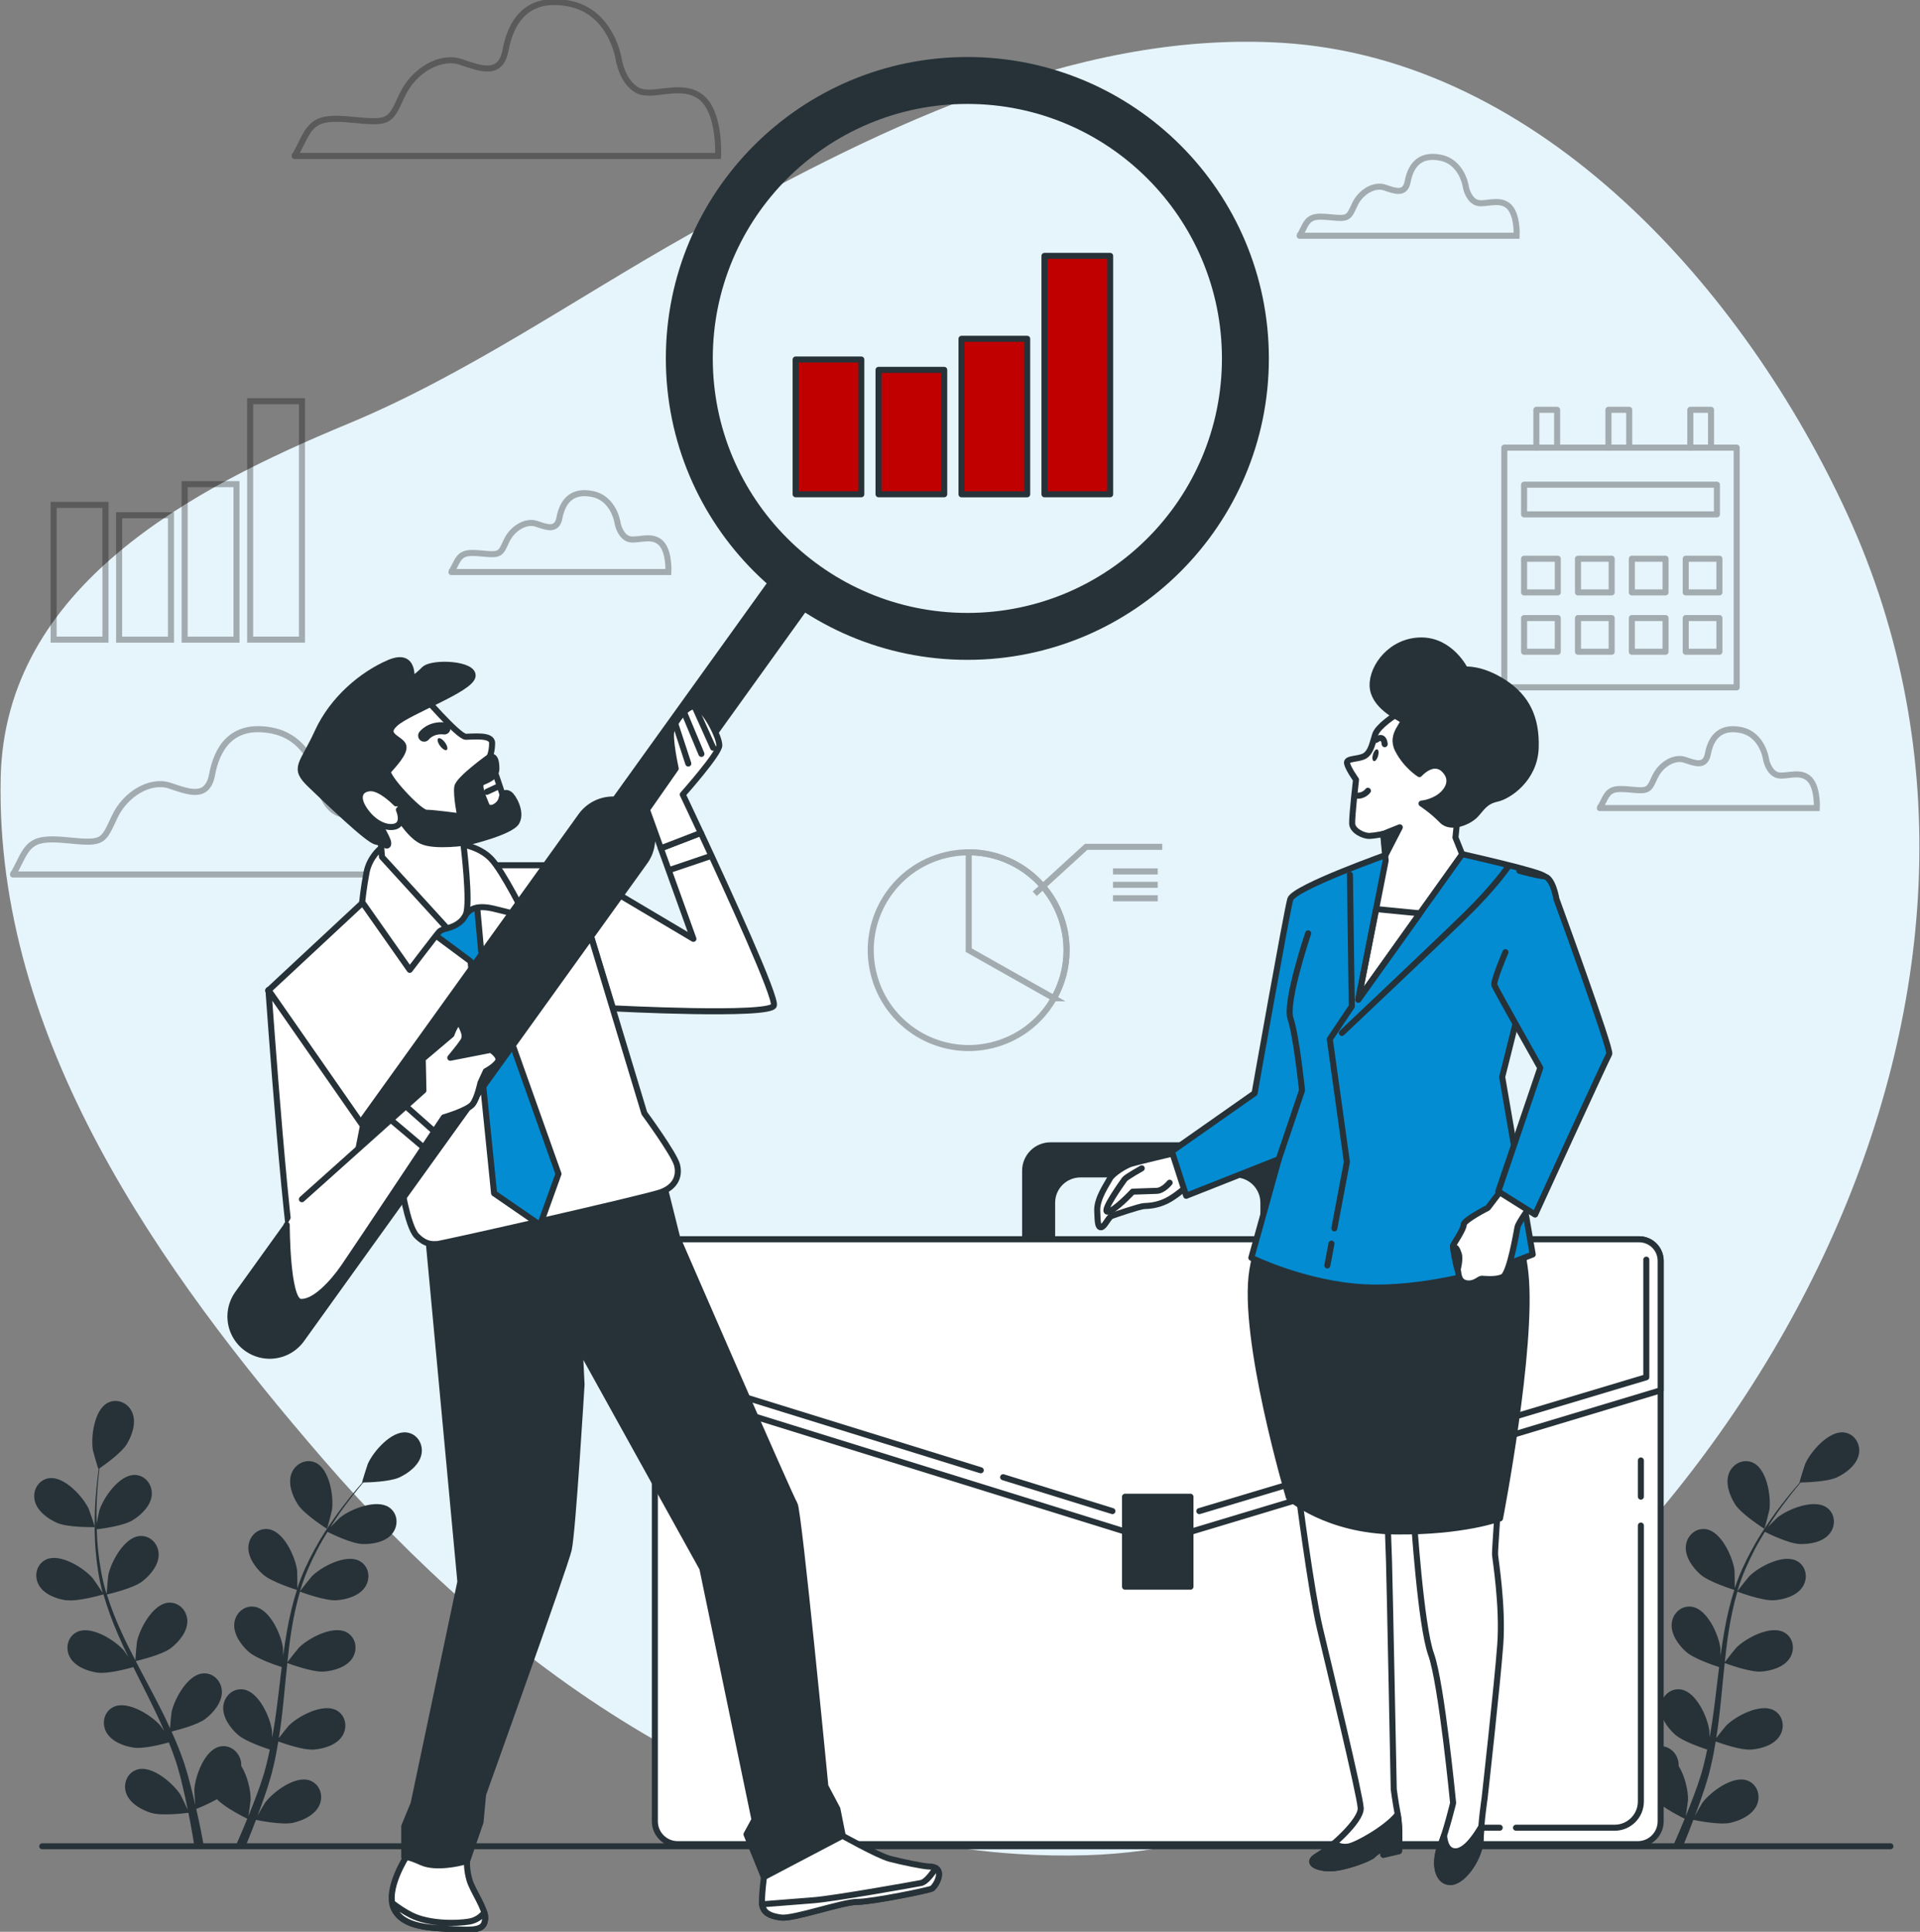 <svg width="318" height="320" viewBox="0 0 318 320" fill="none" xmlns="http://www.w3.org/2000/svg">
<rect x="0" y="0" width="318" height="320" fill="#808080" stroke="none"/>
<g clip-path="url(#clip0_416_30184)">
<path d="M179.858 307.318C192.651 306.959 205.315 303.878 217.769 297.223C290.257 258.459 342.443 164.716 305.969 85.171C289.113 48.412 255.34 9.689 212.283 7.089C177.359 4.983 143.492 22.317 113.945 38.94C95.362 49.394 77.389 62.001 57.635 70.201C32.023 80.824 0.803 97.027 0.113 128.823C-0.829 172.137 26.483 210.46 53.558 241.769C82.929 275.739 122.458 304.203 168.63 307.122C172.368 307.359 176.113 307.426 179.858 307.318Z" fill="#E6F4FB"/>
<path d="M7 305.835H313.1" stroke="#263238" stroke-linecap="round" stroke-linejoin="round"/>
<g opacity="0.3">
<path d="M102.5 9.967C102.5 9.967 101.397 1.964 94.218 0.582C87.04 -0.799 84.554 3.893 83.728 8.315C82.902 12.729 79.584 11.348 76.272 10.244C72.96 9.141 68.538 11.626 66.608 15.763C64.678 19.9 64.678 20.455 59.152 19.907C53.633 19.351 51.974 19.629 50.314 22.94C48.655 26.251 48.797 25.838 48.797 25.838H118.93C118.93 25.838 119.343 18.525 116.031 16.04C112.72 13.555 108.026 16.318 105.541 14.937C103.056 13.555 102.507 9.967 102.507 9.967H102.5Z" stroke="black" stroke-miterlimit="10"/>
</g>
<g opacity="0.3">
<path d="M242.771 30.916C242.771 30.916 242.202 26.813 238.525 26.109C234.848 25.404 233.575 27.808 233.148 30.07C232.721 32.331 231.028 31.627 229.329 31.058C227.629 30.489 225.367 31.762 224.378 33.888C223.389 36.008 223.389 36.292 220.559 36.008C217.728 35.723 216.881 35.865 216.028 37.565C215.182 39.264 215.249 39.048 215.249 39.048H251.189C251.189 39.048 251.399 35.297 249.706 34.024C248.006 32.751 245.602 34.166 244.329 33.455C243.056 32.751 242.771 30.909 242.771 30.909V30.916Z" stroke="black" stroke-miterlimit="10"/>
</g>
<g opacity="0.3">
<path d="M102.284 86.62C102.284 86.62 101.715 82.517 98.038 81.813C94.36 81.109 93.087 83.512 92.66 85.774C92.234 88.035 90.541 87.331 88.841 86.763C87.141 86.194 84.879 87.467 83.891 89.593C82.902 91.712 82.902 91.996 80.071 91.712C77.24 91.428 76.394 91.57 75.541 93.269C74.694 94.969 74.762 94.752 74.762 94.752H110.701C110.701 94.752 110.911 91.001 109.218 89.728C107.519 88.455 105.114 89.87 103.841 89.159C102.568 88.455 102.284 86.614 102.284 86.614V86.62Z" stroke="black" stroke-miterlimit="10"/>
</g>
<g opacity="0.3">
<path d="M292.492 125.722C292.492 125.722 291.923 121.619 288.246 120.915C284.569 120.211 283.296 122.614 282.869 124.876C282.442 127.137 280.749 126.433 279.05 125.864C277.35 125.296 275.088 126.569 274.099 128.695C273.11 130.814 273.11 131.098 270.28 130.814C267.449 130.53 266.602 130.672 265.749 132.371C264.903 134.071 264.97 133.854 264.97 133.854H300.91C300.91 133.854 301.12 130.103 299.427 128.83C297.727 127.557 295.323 128.972 294.05 128.261C292.777 127.557 292.492 125.715 292.492 125.715V125.722Z" stroke="black" stroke-miterlimit="10"/>
</g>
<g opacity="0.3">
<path d="M52.854 129.88C52.854 129.88 51.811 122.323 45.032 121.017C38.253 119.71 35.91 124.145 35.124 128.316C34.346 132.486 31.217 131.18 28.088 130.137C24.959 129.094 20.788 131.437 18.966 135.351C17.145 139.257 17.145 139.779 11.93 139.257C6.715 138.736 5.151 139 3.587 142.121C2.022 145.25 2.151 144.857 2.151 144.857H68.355C68.355 144.857 68.748 137.951 65.619 135.608C62.491 133.265 58.062 135.865 55.712 134.565C53.369 133.265 52.847 129.873 52.847 129.873L52.854 129.88Z" stroke="black" stroke-miterlimit="10"/>
</g>
<g opacity="0.3">
<path d="M287.637 74.148H249.151V113.86H287.637V74.148Z" stroke="black" stroke-linecap="round" stroke-linejoin="round"/>
<path d="M284.366 80.289H252.428V85.205H284.366V80.289Z" stroke="black" stroke-linecap="round" stroke-linejoin="round"/>
<path d="M258.008 92.552H252.428V98.131H258.008V92.552Z" stroke="black" stroke-linecap="round" stroke-linejoin="round"/>
<path d="M266.934 92.552H261.354V98.131H266.934V92.552Z" stroke="black" stroke-linecap="round" stroke-linejoin="round"/>
<path d="M275.853 92.552H270.273V98.131H275.853V92.552Z" stroke="black" stroke-linecap="round" stroke-linejoin="round"/>
<path d="M284.779 92.552H279.198V98.131H284.779V92.552Z" stroke="black" stroke-linecap="round" stroke-linejoin="round"/>
<path d="M258.008 102.383H252.428V107.962H258.008V102.383Z" stroke="black" stroke-linecap="round" stroke-linejoin="round"/>
<path d="M266.934 102.383H261.354V107.962H266.934V102.383Z" stroke="black" stroke-linecap="round" stroke-linejoin="round"/>
<path d="M275.853 102.383H270.273V107.962H275.853V102.383Z" stroke="black" stroke-linecap="round" stroke-linejoin="round"/>
<path d="M284.779 102.383H279.198V107.962H284.779V102.383Z" stroke="black" stroke-linecap="round" stroke-linejoin="round"/>
<path d="M254.46 74.155V67.885H257.9V73.952" stroke="black" stroke-linecap="round" stroke-linejoin="round"/>
<path d="M279.957 74.155V67.885H283.39V73.952" stroke="black" stroke-linecap="round" stroke-linejoin="round"/>
<path d="M266.399 74.155V67.885H269.839V73.952" stroke="black" stroke-linecap="round" stroke-linejoin="round"/>
</g>
<g opacity="0.3">
<path d="M17.47 83.634H8.883V105.951H17.47V83.634Z" stroke="black" stroke-miterlimit="10"/>
<path d="M28.319 85.354H19.731V105.958H28.319V85.354Z" stroke="black" stroke-miterlimit="10"/>
<path d="M39.168 80.201H30.581V105.958H39.168V80.201Z" stroke="black" stroke-miterlimit="10"/>
<path d="M50.017 66.463H41.429V105.951H50.017V66.463Z" stroke="black" stroke-miterlimit="10"/>
</g>
<g opacity="0.3">
<path d="M164.194 173.165C172.904 171.087 178.28 162.343 176.201 153.636C174.123 144.928 165.378 139.553 156.669 141.631C147.96 143.708 142.584 152.452 144.662 161.16C146.74 169.868 155.485 175.242 164.194 173.165Z" stroke="black" stroke-miterlimit="10"/>
<path d="M174.556 165.359C175.89 163.003 176.655 160.288 176.655 157.39C176.655 148.439 169.395 141.18 160.443 141.18V157.39L174.563 165.359H174.556Z" stroke="black" stroke-miterlimit="10"/>
<path d="M171.38 148.053L179.899 140.273H192.495" stroke="black" stroke-miterlimit="10"/>
<path d="M184.342 144.349H191.75" stroke="black" stroke-miterlimit="10"/>
<path d="M184.342 146.57H191.75" stroke="black" stroke-miterlimit="10"/>
<path d="M184.342 148.797H191.75" stroke="black" stroke-miterlimit="10"/>
</g>
<path d="M142.652 59.557H131.776V81.874H142.652V59.557Z" fill="#C00000" stroke="#263238" stroke-linecap="round" stroke-linejoin="round"/>
<path d="M156.386 61.27H145.51V81.874H156.386V61.27Z" fill="#C00000" stroke="#263238" stroke-linecap="round" stroke-linejoin="round"/>
<path d="M170.127 56.124H159.251V81.881H170.127V56.124Z" fill="#C00000" stroke="#263238" stroke-linecap="round" stroke-linejoin="round"/>
<path d="M183.867 42.386H172.991V81.874H183.867V42.386Z" fill="#C00000" stroke="#263238" stroke-linecap="round" stroke-linejoin="round"/>
<path d="M9.485 252.277C11.293 253.063 15.709 252.968 15.709 252.968C15.756 252.968 14.761 250.077 14.673 249.901C13.704 247.876 10.636 244.525 8.144 244.863C6.35 245.107 5.347 246.901 5.754 248.594C6.167 250.321 7.941 251.607 9.478 252.277H9.485Z" fill="#263238"/>
<path d="M11.009 265.068C12.885 265.338 16.819 264.201 17.138 264.106C17.761 266.313 18.58 268.528 19.528 270.721C20.07 271.974 20.652 273.227 21.255 274.466C20.896 273.938 20.571 273.47 20.517 273.409C19.047 271.71 15.208 269.293 12.892 270.274C11.226 270.985 10.731 272.983 11.571 274.506C12.424 276.064 14.476 276.835 16.135 277.072C17.822 277.316 21.201 276.409 22.088 276.158C22.325 276.632 22.555 277.106 22.792 277.58C23.937 279.855 25.081 282.117 26.138 284.365C26.51 285.157 26.849 285.956 27.194 286.748C26.876 286.281 26.598 285.888 26.551 285.834C25.081 284.135 21.242 281.717 18.926 282.699C17.26 283.41 16.765 285.407 17.605 286.931C18.458 288.488 20.51 289.26 22.169 289.497C23.774 289.734 26.903 288.922 27.966 288.63C28.291 289.456 28.616 290.283 28.894 291.095C29.07 291.657 29.28 292.178 29.429 292.754C29.585 293.316 29.741 293.878 29.896 294.426C30.154 295.503 30.425 296.607 30.655 297.663C30.817 298.394 30.96 299.098 31.102 299.802C30.736 299.01 29.998 297.466 29.917 297.345C28.725 295.442 25.291 292.47 22.853 293.092C21.099 293.539 20.314 295.442 20.91 297.074C21.519 298.739 23.429 299.809 25.034 300.303C26.802 300.845 30.709 300.351 31.203 300.283C31.44 301.455 31.657 302.592 31.84 303.669C31.982 304.468 32.111 305.233 32.226 305.971H33.79C33.641 305.151 33.479 304.292 33.303 303.398C33.072 302.213 32.795 300.947 32.504 299.653C32.795 299.538 34.468 298.861 35.944 298.035C37.231 299.43 40.529 301.062 40.955 301.272C40.508 302.375 40.061 303.445 39.621 304.447C39.391 304.975 39.167 305.483 38.944 305.977H40.603C40.732 305.659 40.867 305.355 40.996 305.03C41.456 303.912 41.924 302.707 42.398 301.461C42.872 301.563 46.745 302.348 48.547 301.942C50.186 301.57 52.163 300.649 52.901 299.031C53.619 297.446 52.976 295.496 51.256 294.914C48.872 294.115 45.228 296.823 43.894 298.631C43.813 298.739 43.089 299.992 42.648 300.784C42.838 300.276 43.028 299.782 43.217 299.261C43.596 298.225 43.949 297.175 44.328 296.051C44.49 295.503 44.66 294.948 44.829 294.386C45.005 293.83 45.127 293.228 45.276 292.646C45.601 291.285 45.865 289.89 46.095 288.475C47.003 288.806 50.253 289.937 51.933 289.815C53.606 289.7 55.705 289.084 56.673 287.594C57.621 286.139 57.283 284.107 55.671 283.281C53.436 282.13 49.427 284.256 47.836 285.841C47.734 285.942 46.725 287.202 46.177 287.913C46.312 287.066 46.447 286.213 46.556 285.353C46.867 282.862 47.104 280.323 47.348 277.797C47.423 277.025 47.504 276.253 47.585 275.481C47.91 275.603 51.736 277.025 53.619 276.896C55.292 276.781 57.391 276.165 58.36 274.676C59.308 273.22 58.969 271.189 57.357 270.362C55.123 269.211 51.114 271.338 49.522 272.922C49.4 273.044 47.944 274.865 47.599 275.346C47.782 273.646 47.971 271.954 48.235 270.295C48.587 268.006 49.068 265.779 49.684 263.653C49.834 263.707 53.822 265.217 55.752 265.081C57.425 264.966 59.524 264.35 60.493 262.86C61.441 261.405 61.102 259.373 59.491 258.547C57.256 257.396 53.247 259.522 51.655 261.107C51.533 261.229 49.962 263.192 49.705 263.571C49.745 263.443 49.766 263.307 49.806 263.185C50.497 260.924 51.452 258.825 52.441 256.902C53.01 255.785 53.626 254.742 54.235 253.747C54.953 254.106 58.231 255.697 59.985 255.764C61.664 255.832 63.818 255.453 64.942 254.078C66.046 252.738 65.931 250.679 64.421 249.677C62.321 248.283 58.109 249.962 56.348 251.357C56.254 251.431 55.366 252.311 54.73 252.968C55.014 252.521 55.299 252.061 55.583 251.634C56.633 250.05 57.696 248.662 58.644 247.443C59.193 246.752 59.694 246.143 60.175 245.574C61.055 245.561 64.617 245.452 66.175 244.721C67.692 244.01 69.432 242.676 69.798 240.943C70.157 239.243 69.107 237.469 67.306 237.28C64.807 237.009 61.834 240.435 60.919 242.487C60.838 242.663 59.924 245.581 59.971 245.581C59.971 245.581 60.012 245.581 60.026 245.581C59.551 246.116 59.05 246.698 58.515 247.348C57.533 248.553 56.443 249.914 55.353 251.485C54.256 253.049 53.111 254.783 52.075 256.712C51.025 258.649 50.03 260.734 49.271 263.023C49.265 263.05 49.258 263.077 49.251 263.104C49.265 262.366 49.231 260.308 49.211 260.145C48.919 257.918 47.057 253.781 44.578 253.327C42.797 252.995 41.287 254.397 41.145 256.13C41.003 257.897 42.283 259.671 43.535 260.788C44.944 262.048 48.865 263.267 49.177 263.368C48.479 265.548 47.937 267.85 47.524 270.2C47.287 271.547 47.084 272.908 46.901 274.276C46.894 273.64 46.881 273.071 46.867 272.99C46.576 270.762 44.714 266.625 42.235 266.171C40.454 265.84 38.944 267.241 38.802 268.968C38.66 270.735 39.94 272.509 41.192 273.626C42.465 274.757 45.784 275.867 46.664 276.152C46.596 276.68 46.529 277.201 46.468 277.729C46.163 280.255 45.879 282.774 45.513 285.238C45.384 286.105 45.228 286.958 45.08 287.811C45.073 287.242 45.059 286.768 45.046 286.694C44.754 284.466 42.892 280.329 40.413 279.876C38.632 279.544 37.122 280.945 36.98 282.679C36.838 284.446 38.118 286.22 39.371 287.337C40.583 288.421 43.637 289.47 44.687 289.809C44.504 290.675 44.321 291.542 44.104 292.375C43.942 292.937 43.827 293.492 43.637 294.054C43.454 294.609 43.278 295.164 43.102 295.706C42.723 296.742 42.344 297.819 41.944 298.821C41.673 299.518 41.409 300.182 41.138 300.852C41.274 299.992 41.504 298.293 41.511 298.15C41.544 296.661 41.016 294.23 39.96 292.53C39.96 292.307 39.96 292.09 39.919 291.874C39.642 290.154 38.03 288.881 36.276 289.348C33.844 289.998 32.3 294.264 32.185 296.505C32.179 296.64 32.267 298.083 32.334 298.99C32.212 298.462 32.097 297.947 31.969 297.406C31.711 296.329 31.427 295.266 31.122 294.115C30.96 293.566 30.79 293.011 30.621 292.449C30.465 291.894 30.228 291.318 30.032 290.75C29.551 289.436 29.003 288.129 28.413 286.823C29.355 286.599 32.687 285.746 34.021 284.724C35.355 283.701 36.763 282.029 36.75 280.255C36.736 278.515 35.334 277.012 33.533 277.208C31.034 277.479 28.86 281.46 28.407 283.661C28.379 283.796 28.23 285.414 28.163 286.301C27.804 285.516 27.452 284.737 27.066 283.958C25.948 281.711 24.75 279.463 23.558 277.221C23.192 276.538 22.84 275.847 22.481 275.156C22.82 275.082 26.795 274.154 28.298 273.01C29.632 271.988 31.041 270.315 31.027 268.541C31.014 266.801 29.612 265.298 27.811 265.494C25.312 265.765 23.138 269.746 22.684 271.947C22.65 272.109 22.44 274.439 22.413 275.028C21.628 273.511 20.856 271.994 20.158 270.464C19.19 268.358 18.357 266.239 17.7 264.126C17.856 264.093 22.014 263.145 23.551 261.967C24.885 260.944 26.294 259.272 26.28 257.498C26.267 255.758 24.865 254.254 23.063 254.451C20.564 254.722 18.391 258.703 17.937 260.904C17.903 261.08 17.68 263.578 17.666 264.032C17.625 263.903 17.571 263.781 17.537 263.653C16.867 261.384 16.501 259.109 16.264 256.956C16.122 255.71 16.061 254.505 16.02 253.334C16.813 253.239 20.429 252.758 21.926 251.851C23.361 250.984 24.946 249.474 25.129 247.707C25.305 245.98 24.079 244.328 22.271 244.322C19.752 244.322 17.158 248.039 16.467 250.172C16.427 250.287 16.176 251.512 16.007 252.406C16 251.878 15.98 251.329 15.98 250.828C15.98 248.926 16.102 247.186 16.224 245.642C16.298 244.768 16.386 243.976 16.474 243.238C17.199 242.737 20.111 240.686 21.005 239.216C21.878 237.781 22.589 235.716 21.939 234.064C21.303 232.445 19.454 231.545 17.842 232.378C15.607 233.536 15.018 238.031 15.39 240.245C15.424 240.435 16.264 243.374 16.305 243.347C16.305 243.347 16.339 243.319 16.345 243.319C16.244 244.03 16.149 244.789 16.061 245.628C15.905 247.172 15.749 248.912 15.702 250.822C15.655 252.731 15.655 254.803 15.851 256.99C16.047 259.177 16.359 261.472 16.995 263.795C17.002 263.822 17.016 263.849 17.023 263.876C16.63 263.253 15.465 261.554 15.357 261.432C13.887 259.732 10.047 257.315 7.731 258.297C6.065 259.008 5.571 261.005 6.411 262.529C7.264 264.086 9.316 264.851 10.975 265.095L11.009 265.068Z" fill="#263238"/>
<path d="M54.154 253.246C54.195 253.273 54.96 250.314 54.987 250.117C55.298 247.89 54.587 243.414 52.319 242.317C50.687 241.532 48.865 242.48 48.269 244.112C47.66 245.777 48.431 247.829 49.346 249.237C50.416 250.889 54.154 253.246 54.154 253.246Z" fill="#263238"/>
<path d="M247.552 252.277C249.36 253.063 253.776 252.968 253.776 252.968C253.823 252.968 252.828 250.077 252.74 249.901C251.771 247.876 248.704 244.525 246.211 244.863C244.417 245.107 243.414 246.901 243.821 248.594C244.234 250.321 246.008 251.607 247.545 252.277H247.552Z" fill="#263238"/>
<path d="M249.076 265.068C250.952 265.338 254.887 264.201 255.205 264.106C255.828 266.313 256.647 268.528 257.595 270.721C258.137 271.974 258.72 273.227 259.322 274.466C258.963 273.938 258.638 273.47 258.584 273.409C257.115 271.71 253.275 269.293 250.959 270.274C249.293 270.985 248.798 272.983 249.638 274.506C250.491 276.064 252.543 276.835 254.203 277.072C255.889 277.316 259.268 276.409 260.155 276.158C260.392 276.632 260.622 277.106 260.86 277.58C262.004 279.855 263.149 282.117 264.205 284.365C264.577 285.157 264.916 285.956 265.261 286.748C264.943 286.281 264.665 285.888 264.618 285.834C263.148 284.135 259.309 281.717 256.993 282.699C255.327 283.41 254.832 285.407 255.672 286.931C256.525 288.488 258.577 289.26 260.236 289.497C261.841 289.734 264.97 288.922 266.033 288.63C266.358 289.456 266.684 290.283 266.961 291.095C267.137 291.657 267.347 292.178 267.496 292.754C267.652 293.316 267.808 293.878 267.963 294.426C268.221 295.503 268.492 296.607 268.722 297.663C268.884 298.394 269.027 299.098 269.169 299.802C268.803 299.01 268.065 297.466 267.984 297.345C266.792 295.442 263.358 292.47 260.92 293.092C259.166 293.539 258.381 295.442 258.977 297.074C259.586 298.739 261.496 299.809 263.101 300.303C264.869 300.845 268.776 300.351 269.271 300.283C269.508 301.455 269.724 302.592 269.907 303.669C270.049 304.468 270.178 305.233 270.293 305.971H271.857C271.708 305.151 271.546 304.292 271.37 303.398C271.14 302.213 270.862 300.947 270.571 299.653C270.862 299.538 272.535 298.861 274.011 298.035C275.298 299.43 278.596 301.062 279.022 301.272C278.575 302.375 278.128 303.445 277.688 304.447C277.458 304.975 277.235 305.483 277.011 305.977H278.67C278.799 305.659 278.934 305.355 279.063 305.03C279.523 303.912 279.991 302.707 280.465 301.461C280.939 301.563 284.813 302.348 286.614 301.942C288.253 301.57 290.23 300.649 290.968 299.031C291.686 297.446 291.043 295.496 289.323 294.914C286.939 294.115 283.296 296.823 281.961 298.631C281.88 298.739 281.156 299.992 280.715 300.784C280.905 300.276 281.095 299.782 281.284 299.261C281.663 298.225 282.016 297.175 282.395 296.051C282.557 295.503 282.727 294.948 282.896 294.386C283.072 293.83 283.194 293.228 283.343 292.646C283.668 291.285 283.932 289.89 284.162 288.475C285.07 288.806 288.32 289.937 290 289.815C291.673 289.7 293.772 289.084 294.74 287.594C295.689 286.139 295.35 284.107 293.738 283.281C291.503 282.13 287.494 284.256 285.903 285.841C285.801 285.942 284.792 287.202 284.244 287.913C284.379 287.066 284.515 286.213 284.623 285.353C284.934 282.862 285.171 280.323 285.415 277.797C285.49 277.025 285.571 276.253 285.652 275.481C285.977 275.603 289.804 277.025 291.686 276.896C293.359 276.781 295.458 276.165 296.427 274.676C297.375 273.22 297.036 271.189 295.424 270.362C293.19 269.211 289.181 271.338 287.589 272.922C287.467 273.044 286.011 274.865 285.666 275.346C285.842 273.646 286.038 271.954 286.302 270.295C286.655 268.006 287.135 265.779 287.752 263.653C287.901 263.707 291.889 265.217 293.819 265.081C295.492 264.966 297.592 264.35 298.56 262.86C299.508 261.405 299.169 259.373 297.558 258.547C295.323 257.396 291.314 259.522 289.722 261.107C289.6 261.229 288.029 263.192 287.772 263.571C287.813 263.443 287.833 263.307 287.874 263.185C288.564 260.924 289.519 258.825 290.508 256.902C291.077 255.785 291.693 254.742 292.302 253.747C293.02 254.106 296.298 255.697 298.052 255.764C299.732 255.832 301.885 255.453 303.009 254.078C304.113 252.738 303.998 250.679 302.488 249.677C300.388 248.283 296.176 249.962 294.415 251.357C294.321 251.431 293.433 252.311 292.797 252.968C293.081 252.521 293.366 252.061 293.65 251.634C294.7 250.05 295.763 248.662 296.711 247.443C297.26 246.752 297.761 246.143 298.242 245.574C299.122 245.561 302.684 245.452 304.242 244.721C305.759 244.01 307.499 242.676 307.865 240.943C308.224 239.243 307.174 237.469 305.373 237.28C302.874 237.009 299.901 240.435 298.987 242.487C298.905 242.663 297.991 245.581 298.038 245.581C298.038 245.581 298.079 245.581 298.093 245.581C297.619 246.116 297.117 246.698 296.582 247.348C295.601 248.553 294.51 249.914 293.42 251.485C292.323 253.049 291.178 254.783 290.142 256.712C289.092 258.649 288.097 260.734 287.339 263.023C287.332 263.05 287.325 263.077 287.318 263.104C287.332 262.366 287.298 260.308 287.278 260.145C286.986 257.918 285.124 253.781 282.645 253.327C280.864 252.995 279.354 254.397 279.212 256.13C279.07 257.897 280.35 259.671 281.603 260.788C283.011 262.048 286.932 263.267 287.244 263.368C286.546 265.548 286.004 267.85 285.591 270.2C285.354 271.547 285.151 272.908 284.968 274.276C284.962 273.64 284.948 273.071 284.934 272.99C284.643 270.762 282.781 266.625 280.302 266.171C278.521 265.84 277.011 267.241 276.869 268.968C276.727 270.735 278.007 272.509 279.259 273.626C280.533 274.757 283.851 275.867 284.731 276.152C284.664 276.68 284.596 277.201 284.535 277.729C284.23 280.255 283.946 282.774 283.58 285.238C283.451 286.105 283.296 286.958 283.147 287.811C283.14 287.242 283.126 286.768 283.113 286.694C282.822 284.466 280.959 280.329 278.481 279.876C276.7 279.544 275.189 280.945 275.047 282.679C274.905 284.446 276.185 286.22 277.438 287.337C278.65 288.421 281.704 289.47 282.754 289.809C282.571 290.675 282.388 291.542 282.171 292.375C282.009 292.937 281.894 293.492 281.704 294.054C281.521 294.609 281.345 295.164 281.169 295.706C280.79 296.742 280.411 297.819 280.011 298.821C279.74 299.518 279.476 300.182 279.205 300.852C279.341 299.992 279.571 298.293 279.578 298.15C279.612 296.661 279.083 294.23 278.027 292.53C278.027 292.307 278.027 292.09 277.986 291.874C277.709 290.154 276.097 288.881 274.343 289.348C271.912 289.998 270.368 294.264 270.252 296.505C270.246 296.64 270.334 298.083 270.401 298.99C270.28 298.462 270.164 297.947 270.036 297.406C269.778 296.329 269.494 295.266 269.189 294.115C269.027 293.566 268.857 293.011 268.688 292.449C268.532 291.894 268.295 291.318 268.099 290.75C267.618 289.436 267.07 288.129 266.48 286.823C267.422 286.599 270.754 285.746 272.088 284.724C273.422 283.701 274.83 282.029 274.817 280.255C274.803 278.515 273.402 277.012 271.6 277.208C269.101 277.479 266.927 281.46 266.474 283.661C266.447 283.796 266.298 285.414 266.23 286.301C265.871 285.516 265.519 284.737 265.133 283.958C264.015 281.711 262.817 279.463 261.625 277.221C261.259 276.538 260.907 275.847 260.548 275.156C260.887 275.082 264.862 274.154 266.358 273.01C267.693 271.988 269.101 270.315 269.088 268.541C269.074 266.801 267.672 265.298 265.871 265.494C263.372 265.765 261.198 269.746 260.744 271.947C260.711 272.109 260.501 274.439 260.474 275.028C259.688 273.511 258.916 271.994 258.218 270.464C257.25 268.358 256.417 266.239 255.76 264.126C255.916 264.093 260.074 263.145 261.611 261.967C262.945 260.944 264.354 259.272 264.34 257.498C264.327 255.758 262.925 254.254 261.124 254.451C258.625 254.722 256.451 258.703 255.997 260.904C255.963 261.08 255.74 263.578 255.726 264.032C255.686 263.903 255.631 263.781 255.598 263.653C254.927 261.384 254.561 259.109 254.324 256.956C254.182 255.71 254.121 254.505 254.081 253.334C254.873 253.239 258.489 252.758 259.986 251.851C261.422 250.984 263.006 249.474 263.189 247.707C263.365 245.98 262.139 244.328 260.331 244.322C257.812 244.322 255.218 248.039 254.528 250.172C254.487 250.287 254.236 251.512 254.067 252.406C254.06 251.878 254.04 251.329 254.04 250.828C254.04 248.926 254.162 247.186 254.284 245.642C254.358 244.768 254.446 243.976 254.534 243.238C255.259 242.737 258.171 240.686 259.065 239.216C259.939 237.781 260.65 235.716 259.999 234.064C259.363 232.445 257.514 231.545 255.902 232.378C253.668 233.536 253.078 238.031 253.451 240.245C253.485 240.435 254.324 243.374 254.365 243.347C254.365 243.347 254.399 243.319 254.406 243.319C254.304 244.03 254.209 244.789 254.121 245.628C253.965 247.172 253.81 248.912 253.762 250.822C253.715 252.731 253.715 254.803 253.911 256.99C254.108 259.177 254.419 261.472 255.056 263.795C255.063 263.822 255.076 263.849 255.083 263.876C254.69 263.253 253.525 261.554 253.417 261.432C251.947 259.732 248.108 257.315 245.792 258.297C244.126 259.008 243.631 261.005 244.471 262.529C245.324 264.086 247.376 264.851 249.035 265.095L249.076 265.068Z" fill="#263238"/>
<path d="M292.221 253.246C292.262 253.273 293.027 250.314 293.054 250.117C293.366 247.89 292.655 243.414 290.386 242.317C288.754 241.532 286.932 242.48 286.336 244.112C285.727 245.777 286.499 247.829 287.413 249.237C288.483 250.889 292.221 253.246 292.221 253.246Z" fill="#263238"/>
<path d="M112.029 205.28H271.478C273.449 205.28 275.047 206.878 275.047 208.849V301.705C275.047 303.79 273.354 305.483 271.269 305.483H112.239C110.153 305.483 108.46 303.79 108.46 301.705V208.849C108.46 206.878 110.058 205.28 112.029 205.28Z" fill="white" stroke="#263238" stroke-linecap="round" stroke-linejoin="round"/>
<path d="M209.5 189.721H174.001C171.671 189.721 169.788 191.603 169.788 193.932V207.772H174.698C174.414 207.17 174.258 206.499 174.258 205.795V199.227C174.258 196.641 176.357 194.542 178.944 194.542H204.563C207.15 194.542 209.249 196.641 209.249 199.227V205.795C209.249 206.506 209.087 207.17 208.809 207.772H213.719V193.932C213.719 191.603 211.836 189.721 209.507 189.721H209.5Z" fill="#263238" stroke="#263238" stroke-linecap="round" stroke-linejoin="round"/>
<path d="M108.453 229.507L191.75 255.385L275.047 230.306V208.856C275.047 206.885 273.449 205.287 271.478 205.287H112.029C110.058 205.287 108.46 206.885 108.46 208.856V229.507H108.453Z" fill="white" stroke="#263238" stroke-linecap="round" stroke-linejoin="round"/>
<path d="M242.886 237.063L272.67 228.139V208.659" stroke="#263238" stroke-linecap="round" stroke-linejoin="round"/>
<path d="M198.637 250.314L239.528 238.065" stroke="#263238" stroke-linecap="round" stroke-linejoin="round"/>
<path d="M162.44 243.55L119.505 230.238" stroke="#263238" stroke-linecap="round" stroke-linejoin="round"/>
<path d="M184.247 250.314L166.145 244.701" stroke="#263238" stroke-linecap="round" stroke-linejoin="round"/>
<path d="M197.168 247.937H186.333V262.833H197.168V247.937Z" fill="#263238" stroke="#263238" stroke-linecap="round" stroke-linejoin="round"/>
<path d="M248.392 302.761H242.697" stroke="#263238" stroke-linecap="round" stroke-linejoin="round"/>
<path d="M271.77 252.711V298.414C271.77 300.811 269.826 302.761 267.422 302.761H251.088" stroke="#263238" stroke-linecap="round" stroke-linejoin="round"/>
<path d="M271.77 241.925V247.917" stroke="#263238" stroke-linecap="round" stroke-linejoin="round"/>
<path d="M215.006 246.928C215.006 246.928 217.152 263.585 218.581 269.631C220.01 275.678 225.292 297.453 225.367 299.538C225.441 301.624 220.369 306.16 218.148 307.454C215.927 308.747 218.751 309.695 221.006 309.444C223.261 309.194 226.877 307.846 227.378 307.305C227.737 306.919 228.536 306.431 228.963 306.181C229.139 306.079 229.247 306.018 229.247 306.018L229.119 307.244L231.712 306.634C231.712 306.634 231.929 302.795 231.502 300.54C231.076 298.292 230.839 296.383 230.839 296.383C230.839 296.383 230.155 261.56 230.053 258.601C229.952 255.642 229.816 251.817 229.816 251.817L215.006 246.928Z" fill="white" stroke="#263238" stroke-linecap="round" stroke-linejoin="round"/>
<path d="M220.999 309.451C223.254 309.2 226.87 307.853 227.372 307.311C227.731 306.925 228.53 306.438 228.956 306.187C229.132 306.086 229.241 306.025 229.241 306.025L229.112 307.25L231.706 306.641C231.706 306.641 231.922 302.802 231.496 300.547C229.661 302.876 224.703 305.659 223.315 305.883C221.927 306.106 221.209 305.436 221.209 305.436L220.925 305.375C219.882 306.282 218.859 307.04 218.141 307.46C215.92 308.754 218.744 309.701 220.999 309.451Z" fill="#263238" stroke="#263238" stroke-linecap="round" stroke-linejoin="round"/>
<path d="M234.15 251.323C234.15 251.323 235.295 269.232 237.028 274.046C238.762 278.867 240.672 298.665 240.672 298.665C240.672 298.665 239.602 303.059 238.647 305.531C237.252 309.119 238.349 311.99 240.428 311.74C242.514 311.496 245.162 307.569 245.236 304.603C245.311 301.637 245.879 297.961 245.879 297.961C245.879 297.961 248.006 278.894 248.48 272.434C248.954 265.968 247.64 258.175 247.613 257.477C247.586 256.78 248.175 248.574 248.175 248.574L233.947 250.463L234.15 251.329V251.323Z" fill="white" stroke="#263238" stroke-linecap="round" stroke-linejoin="round"/>
<path d="M245.344 302.572C244.302 304.366 242.69 306.614 241.125 306.668C239.73 306.715 239.283 305.341 239.168 304.048C238.992 304.583 238.816 305.09 238.647 305.537C237.252 309.126 238.349 311.997 240.428 311.746C242.514 311.503 245.162 307.575 245.236 304.61C245.25 303.953 245.29 303.256 245.344 302.572Z" fill="#263238" stroke="#263238" stroke-linecap="round" stroke-linejoin="round"/>
<path d="M213.759 191.183C213.759 191.183 209.263 199.349 207.427 210.393C205.592 221.436 213.468 248.025 213.468 248.025C213.468 248.025 219.759 253.557 231.089 253.686C242.419 253.814 248.439 251.519 248.439 251.519C248.439 251.519 253.925 223.264 252.652 210.961C251.378 198.665 243.536 190.547 243.536 190.547L214.87 189.308L213.753 191.177L213.759 191.183Z" fill="#263238" stroke="#263238" stroke-linecap="round" stroke-linejoin="round"/>
<path d="M194.195 191.089C194.195 191.089 188.344 192.47 187.355 192.775C186.366 193.079 184.233 194.427 183.813 195.26C183.386 196.092 181.66 198.51 181.727 200.507C181.795 202.504 181.822 203.317 182.371 203.297C182.919 203.276 183.583 201.624 184.118 201.421C184.653 201.218 188.784 199.81 189.508 199.783C190.233 199.755 191.594 199.708 193.199 198.929C194.804 198.151 196.741 196.356 196.741 196.356L195.102 190.967L194.202 191.089H194.195Z" fill="white" stroke="#263238" stroke-linecap="round" stroke-linejoin="round"/>
<path d="M189.102 193.533C189.102 193.533 186.522 194.982 186.258 195.354C186.001 195.727 182.357 200.751 183.447 200.717C184.538 200.676 187.599 197.399 187.599 197.399C187.599 197.399 190.497 197.298 191.588 197.264C192.678 197.223 193.721 195.916 193.721 195.916" fill="white"/>
<path d="M189.102 193.533C189.102 193.533 186.522 194.982 186.258 195.354C186.001 195.727 182.357 200.751 183.447 200.717C184.538 200.676 187.599 197.399 187.599 197.399C187.599 197.399 190.497 197.298 191.588 197.264C192.678 197.223 193.721 195.916 193.721 195.916" stroke="#263238" stroke-linecap="round" stroke-linejoin="round"/>
<path d="M230.256 141.363C230.256 141.363 214.274 147.024 213.705 148.96C213.136 150.897 207.793 181.088 207.793 181.088L194.08 190.716L196.463 198.083L211.795 192.016L207.251 208.348C207.251 208.348 216.13 212.722 225.942 213.236C235.755 213.751 246.706 210.393 248.182 209.912C249.658 209.438 253.857 207.799 253.857 207.799L248.798 178.393C248.798 178.393 254.792 154.776 254.941 152.853C255.09 150.93 255.76 145.805 255.74 145.162C255.719 144.525 242.196 141.492 242.196 141.492L230.277 141.356L230.256 141.363Z" fill="#038CD2" stroke="#263238" stroke-linecap="round" stroke-linejoin="round"/>
<path d="M220.525 206.005L219.841 209.621" stroke="#263238" stroke-linecap="round" stroke-linejoin="round"/>
<path d="M223.579 144.884L223.89 166.7L220.247 172.144L223.078 192.483L220.999 203.479" stroke="#263238" stroke-linecap="round" stroke-linejoin="round"/>
<path d="M222.245 171.108C222.245 171.108 238.004 156.212 242.737 151.58C247.471 146.949 249.699 143.679 249.699 143.679" stroke="#263238" stroke-linecap="round" stroke-linejoin="round"/>
<path d="M216.664 154.607C216.664 154.607 212.804 166.023 213.746 168.758C214.694 171.494 215.649 180.614 215.649 180.614L211.789 192.03" stroke="#263238" stroke-linecap="round" stroke-linejoin="round"/>
<path d="M231.204 118.383C231.204 118.383 228.218 120.265 227.764 121.68C227.304 123.095 227.1 124.497 226.105 125.167C225.109 125.837 222.942 125.533 223.098 126.413C223.254 127.3 224.588 129.155 224.588 129.155C224.588 129.155 223.904 135.147 223.951 136.414C223.999 137.68 225.929 138.506 226.816 138.472C227.703 138.438 229.091 138.14 229.091 138.14L229.498 142.568L224.96 165.589L242.168 141.498L241.058 138.743L241.437 135.046C241.437 135.046 242.94 130.8 241.64 126.277C240.34 121.748 237.976 119.547 235.511 117.976C233.046 116.412 231.204 118.383 231.204 118.383Z" fill="white" stroke="#263238" stroke-linecap="round" stroke-linejoin="round"/>
<path d="M229.098 138.14L231.841 137.043L229.504 141.58L229.098 138.14Z" fill="#263238" stroke="#263238" stroke-linecap="round" stroke-linejoin="round"/>
<path d="M228.245 125.228C228.089 125.763 227.771 126.149 227.534 126.074C227.297 126 227.236 125.512 227.392 124.977C227.547 124.443 227.866 124.057 228.103 124.131C228.34 124.199 228.401 124.693 228.245 125.228Z" fill="#263238"/>
<path d="M227.92 122.56C227.92 122.56 229.152 121.504 229.342 123.271" stroke="#263238" stroke-linecap="round" stroke-linejoin="round"/>
<path d="M224.812 131.809C224.812 131.809 225.834 131.904 226.559 130.99" stroke="#263238" stroke-linecap="round" stroke-linejoin="round"/>
<path d="M227.92 150.585L224.967 165.589L235.173 151.296L227.92 150.585Z" stroke="#263238" stroke-linecap="round" stroke-linejoin="round"/>
<path d="M242.663 110.921C242.663 110.921 240.32 106.107 235.423 106.093C230.527 106.08 227.229 110.366 227.344 113.623C227.459 116.879 231.509 118.735 232.254 119.256C232.999 119.777 230.155 121.504 231.516 124.179C232.877 126.853 235.098 128.228 235.098 128.228C235.098 128.228 237.367 125.614 239.243 127.537C241.126 129.467 239.378 131.518 237.956 132.297C236.534 133.069 235.444 133.109 235.444 133.109C235.444 133.109 237.299 134.315 238.803 135.892C240.306 137.47 243.347 136.095 244.39 134.971C245.439 133.847 245.947 132.744 247.925 132.31C249.902 131.877 254.155 129.013 254.345 123.928C254.534 118.843 252.78 115.458 249.069 113.047C245.358 110.637 242.649 110.914 242.649 110.914L242.663 110.921Z" fill="#263238" stroke="#263238" stroke-linecap="round" stroke-linejoin="round"/>
<path d="M248.765 197.006L246.421 200.08C246.421 200.08 242.406 202.125 242.433 202.85C242.46 203.574 240.726 206.086 240.645 206.357C240.564 206.628 241.221 209.966 241.417 210.325C241.613 210.684 241.39 212.234 242.765 212.546C244.139 212.864 245.006 211.835 245.372 211.821C245.738 211.808 247.742 212.099 248.9 211.516C250.058 210.934 251.182 203.994 251.338 203.263C251.494 202.531 253.573 199.647 253.573 199.647L248.765 197V197.006Z" fill="white" stroke="#263238" stroke-linecap="round" stroke-linejoin="round"/>
<path d="M241.112 206.709C241.112 206.709 241.295 206.79 241.6 207.691C241.904 208.585 241.417 210.332 241.417 210.332" stroke="#263238" stroke-linecap="round" stroke-linejoin="round"/>
<path d="M249.34 157.728C249.34 157.728 247.268 162.576 247.505 163.206C247.742 163.836 255.11 176.897 255.11 176.897L248.155 197.359L254.25 201.191C254.25 201.191 266.122 175.238 266.528 174.588C266.934 173.938 257.778 148.913 257.778 148.913C257.778 148.913 257.209 145.324 255.72 145.162C254.223 144.999 251.643 144.241 251.643 144.241" fill="#038CD2"/>
<path d="M249.34 157.728C249.34 157.728 247.268 162.576 247.505 163.206C247.742 163.836 255.11 176.897 255.11 176.897L248.155 197.359L254.25 201.191C254.25 201.191 266.122 175.238 266.528 174.588C266.934 173.938 257.778 148.913 257.778 148.913C257.778 148.913 257.209 145.324 255.72 145.162C254.223 144.999 251.643 144.241 251.643 144.241" stroke="#263238" stroke-linecap="round" stroke-linejoin="round"/>
<path d="M139.137 303.865C139.137 303.865 145.381 307.379 147.332 307.894C149.282 308.415 153.054 309.194 153.962 309.194C154.869 309.194 155.519 309.586 155.519 310.494C155.519 311.401 154.74 312.572 154.348 312.836C153.955 313.094 144.46 315.044 141.995 315.044C139.53 315.044 131.458 317.908 129.379 317.644C127.3 317.386 126.514 316.736 126.257 315.694C125.999 314.651 126.65 309.972 126.65 309.972L139.137 303.858V303.865Z" fill="white" stroke="#263238" stroke-linecap="round" stroke-linejoin="round"/>
<path d="M154.354 312.836C154.747 312.579 155.526 311.408 155.526 310.494C155.526 309.993 155.323 309.647 154.991 309.444C154.321 310.48 153.352 311.76 152.539 311.922C151.239 312.18 138.101 314.522 134.722 314.78C132.311 314.962 128.329 315.281 126.23 315.45C126.237 315.545 126.25 315.626 126.27 315.694C126.528 316.736 127.313 317.386 129.392 317.644C131.471 317.901 139.537 315.044 142.009 315.044C144.481 315.044 153.975 313.094 154.361 312.836H154.354Z" fill="white" stroke="#263238" stroke-linecap="round" stroke-linejoin="round"/>
<path d="M77.355 308.273C77.355 308.273 77.234 309.58 77.748 311.401C78.27 313.222 80.477 316.215 80.349 317.772C80.22 319.33 79.57 319.851 75.405 319.594C71.24 319.336 66.825 319.336 65.26 316.215C63.703 313.094 67.34 307.501 67.34 307.501L77.349 308.273H77.355Z" fill="white" stroke="#263238" stroke-linecap="round" stroke-linejoin="round"/>
<path d="M80.356 317.779C80.376 317.502 80.328 317.177 80.22 316.824C79.719 317.42 78.92 318.097 77.755 318.301C75.547 318.693 70.99 318.693 68.132 317.258C66.94 316.662 65.843 315.91 64.969 315.233C65.03 315.579 65.118 315.91 65.274 316.215C66.832 319.336 71.254 319.336 75.419 319.594C79.584 319.851 80.234 319.336 80.362 317.772L80.356 317.779Z" fill="white" stroke="#263238" stroke-linecap="round" stroke-linejoin="round"/>
<path d="M70.935 204.895L76.251 262.014L68.504 298.76L66.953 302.524V307.616C66.953 307.616 67.394 307.393 69.832 308.503C72.269 309.607 76.475 308.503 76.475 308.503L77.362 308.28L79.577 301.861L80.017 297.209C80.017 297.209 93.52 259.576 94.191 256.699C94.855 253.821 96.317 229.344 96.317 229.344L96.019 223.156L116.329 259.8L124.963 301.421L123.636 303.858L126.514 310.941L139.578 304.075L138.69 299.647L136.699 295.882C136.699 295.882 132.27 250.056 131.607 249.17C130.943 248.283 112.123 204.895 112.123 204.895L109.685 195.151L70.935 204.895Z" fill="#263238" stroke="#263238" stroke-linecap="round" stroke-linejoin="round"/>
<path d="M109.448 140.523L114.846 155.521L94.306 143.333L101.532 167.032C101.532 167.032 127.489 168.386 128.167 166.578C128.654 165.278 120.609 147.694 116.078 137.971L109.455 140.523H109.448Z" fill="white" stroke="#263238" stroke-linecap="round" stroke-linejoin="round"/>
<path d="M111.033 144.065L117.771 141.783" stroke="#263238" stroke-linecap="round" stroke-linejoin="round"/>
<path d="M60.892 148.75L44.416 164.1L66.31 195.469C66.31 195.469 67.441 203.141 69.019 204.725C70.597 206.31 71.728 206.079 72.405 206.079C73.082 206.079 106.943 198.408 109.428 197.501C111.914 196.6 112.591 194.792 112.137 192.985C111.683 191.177 106.719 184.406 106.719 184.406L94.306 143.327H79.184L65.863 146.489L60.899 148.743L60.892 148.75Z" fill="white" stroke="#263238" stroke-linecap="round" stroke-linejoin="round"/>
<path d="M72.012 154.844L77.938 159.245L81.832 197.67L89.45 202.917L92.498 194.454L79.8 158.737L78.954 149.427L74.721 147.904L72.012 154.844Z" fill="#038CD2" stroke="#263238" stroke-linecap="round" stroke-linejoin="round"/>
<path d="M62.971 140.598C62.971 140.598 61.184 142.033 60.703 144.539C60.222 147.044 59.985 149.434 59.985 149.434L67.861 160.653C67.861 160.653 72.398 154.688 72.757 154.329C73.116 153.97 74.044 153.774 74.044 153.774C74.044 153.774 76.658 152.115 77.152 151.492C77.647 150.869 78.608 149.793 81.71 150.511C84.811 151.228 87.08 151.946 87.08 151.946C87.08 151.946 83.382 144.424 81.351 142.277C79.319 140.131 75.981 139.65 74.43 139.65C72.879 139.65 66.073 141.085 66.073 141.085L62.971 140.605V140.598Z" fill="white" stroke="#263238" stroke-linecap="round" stroke-linejoin="round"/>
<path d="M69.689 114.787C69.689 114.787 75.913 122.046 77.152 122.046C78.391 122.046 81.507 121.633 81.507 123.082C81.507 124.531 81.094 125.363 81.094 125.363C81.094 125.363 83.789 133.035 84.412 135.317C85.035 137.598 79.434 138.844 79.434 138.844L76.739 139.67C76.739 139.67 77.985 149.624 77.152 151.486C76.326 153.354 74.044 153.767 74.044 153.767L63.263 141.952L63.053 139.257C63.053 139.257 51.648 129.101 51.858 127.645C52.068 126.189 69.689 114.794 69.689 114.794V114.787Z" fill="white" stroke="#263238" stroke-linecap="round" stroke-linejoin="round"/>
<path d="M73.685 122.973C74.078 123.495 74.213 124.05 73.996 124.219C73.78 124.382 73.285 124.09 72.892 123.562C72.5 123.041 72.364 122.486 72.581 122.316C72.798 122.154 73.292 122.445 73.685 122.973Z" fill="#263238"/>
<path d="M70.251 121.856C70.251 121.856 71.328 120.421 73.597 120.664L70.251 121.856Z" fill="#263238"/>
<path d="M70.251 121.856C70.251 121.856 71.328 120.421 73.597 120.664" stroke="#263238" stroke-width="2" stroke-linecap="round" stroke-linejoin="round"/>
<path d="M82.428 130.333L80.633 131.166" stroke="#263238" stroke-linecap="round" stroke-linejoin="round"/>
<path d="M81.094 125.363C81.094 125.363 75.981 129.02 75.744 130.333C75.507 131.647 76.224 135.229 76.224 135.229C76.224 135.229 71.809 134.633 70.617 134.633C69.425 134.633 63.696 128.424 64.292 127.713C64.888 126.995 67.156 124.727 66.798 123.535C66.439 122.344 63.215 121.863 65.484 119.838C67.752 117.807 77.782 114.232 78.256 112.079C78.73 109.926 71.572 109.574 70.258 110.887C68.944 112.201 68.111 112.675 68.111 112.675C68.111 112.675 68.829 107.901 64.414 109.811C59.998 111.72 55.102 115.776 52.596 121.267C50.091 126.758 48.418 127.117 51.404 129.981C54.391 132.845 60.953 139.169 62.267 139.413C63.581 139.65 64.299 140.605 64.299 139.65C64.299 138.695 61.671 135.235 62.267 133.8C62.863 132.365 63.344 131.654 64.536 133.204C65.728 134.755 67.637 138.215 69.791 139.291C71.938 140.368 77.43 139.528 77.43 139.528C77.43 139.528 84.595 137.856 85.55 136.183C86.504 134.511 84.954 131.884 84.358 131.532C83.762 131.173 83.281 131.295 83.044 132.365C82.807 133.441 81.012 134.511 80.538 133.319C80.057 132.128 79.103 129.974 79.82 129.622C80.538 129.263 82.211 128.789 82.211 127.354C82.211 125.919 81.933 125.174 81.114 125.37L81.094 125.363Z" fill="#263238" stroke="#263238" stroke-linecap="round" stroke-linejoin="round"/>
<path d="M65.592 133.076C65.592 133.076 63.086 130.448 61.292 130.57C59.497 130.692 58.786 132.243 60.811 134.748C62.843 137.253 65.348 137.375 66.066 136.535C66.784 135.703 66.066 134.145 66.066 134.145" fill="white"/>
<path d="M65.592 133.076C65.592 133.076 63.086 130.448 61.292 130.57C59.497 130.692 58.786 132.243 60.811 134.748C62.843 137.253 65.348 137.375 66.066 136.535C66.784 135.703 66.066 134.145 66.066 134.145" stroke="#263238" stroke-linecap="round" stroke-linejoin="round"/>
<path d="M101.518 138.939L44.666 218.077" stroke="#263238" stroke-width="14" stroke-linecap="round" stroke-linejoin="round"/>
<path d="M131.647 97L101.518 138.939" stroke="#263238" stroke-width="8" stroke-linecap="round" stroke-linejoin="round"/>
<path d="M160.219 9.946C132.914 9.946 110.782 32.074 110.782 59.374C110.782 86.674 132.914 108.802 160.219 108.802C187.524 108.802 209.655 86.674 209.655 59.374C209.655 32.074 187.524 9.946 160.219 9.946ZM160.219 102.031C136.659 102.031 117.555 82.93 117.555 59.374C117.555 35.818 136.659 16.717 160.219 16.717C183.779 16.717 202.883 35.818 202.883 59.374C202.883 82.93 183.779 102.031 160.219 102.031Z" fill="#263238" stroke="#263238" stroke-linecap="round" stroke-linejoin="round"/>
<path d="M109.449 140.523L116.072 137.971C114.318 134.206 113.085 131.613 113.085 131.613C113.085 131.613 119.133 124.822 119.133 123.468C119.133 122.113 117.101 118.051 115.523 117.15C113.945 116.25 111.683 119.859 111.236 120.989C110.783 122.12 111.914 127.307 111.914 127.307L107.153 134.125L109.455 140.517L109.449 140.523Z" fill="white" stroke="#263238" stroke-linecap="round" stroke-linejoin="round"/>
<path d="M111.948 120.204L113.999 126.481" stroke="#263238" stroke-linecap="round" stroke-linejoin="round"/>
<path d="M113.315 118.037L116.173 124.883" stroke="#263238" stroke-linecap="round" stroke-linejoin="round"/>
<path d="M115.029 117.008L118.11 123.86" stroke="#263238" stroke-linecap="round" stroke-linejoin="round"/>
<path d="M44.463 163.991C44.463 163.991 47.761 210.894 49.258 211.733C50.754 212.58 55.657 209.248 55.657 209.248L60.114 186.491L44.463 163.991Z" fill="white" stroke="#263238" stroke-linecap="round" stroke-linejoin="round"/>
<path d="M50.003 198.652L70.129 180.634L70.014 175.4L74.768 171.379C74.768 171.379 75.757 168.535 76.312 169.733C76.861 170.932 77.24 171.649 76.692 172.496C76.143 173.342 74.579 175.218 74.579 175.218L81.303 173.904C81.303 173.904 83.003 174.994 82.455 175.847C81.906 176.694 80.464 177.445 80.464 177.445L79.57 179.389C79.57 179.389 79.075 181.833 78.283 182.882C77.491 183.932 73.502 185.09 73.502 185.09C73.502 185.09 58.847 207.109 56.958 209.851C55.068 212.6 51.987 215.897 49.739 215.647C47.497 215.403 47.49 202.917 47.49 202.917" fill="white"/>
<path d="M50.003 198.652L70.129 180.634L70.014 175.4L74.768 171.379C74.768 171.379 75.757 168.535 76.312 169.733C76.861 170.932 77.24 171.649 76.692 172.496C76.143 173.342 74.579 175.218 74.579 175.218L81.303 173.904C81.303 173.904 83.003 174.994 82.455 175.847C81.906 176.694 80.464 177.445 80.464 177.445L79.57 179.389C79.57 179.389 79.075 181.833 78.283 182.882C77.491 183.932 73.502 185.09 73.502 185.09C73.502 185.09 58.847 207.109 56.958 209.851C55.068 212.6 51.987 215.897 49.739 215.647C47.497 215.403 47.49 202.917 47.49 202.917" stroke="#263238" stroke-linecap="round" stroke-linejoin="round"/>
<path d="M81.303 173.904L74.579 175.218C74.579 175.218 76.143 173.342 76.692 172.496C77.24 171.649 76.861 170.925 76.312 169.733C75.764 168.535 74.768 171.379 74.768 171.379L70.014 175.4L70.129 180.634L67.218 183.241L71.945 187.432C72.906 185.99 73.502 185.09 73.502 185.09C73.502 185.09 77.491 183.932 78.283 182.882C79.076 181.833 79.57 179.389 79.57 179.389L80.464 177.445C80.464 177.445 81.906 176.694 82.455 175.847C83.003 175.001 81.303 173.904 81.303 173.904Z" fill="white" stroke="#263238" stroke-linecap="round" stroke-linejoin="round"/>
<path d="M64.84 185.584L70.068 189.999" stroke="#263238" stroke-linecap="round" stroke-linejoin="round"/>
</g>
<defs>
<clipPath id="clip0_416_30184">
<rect width="317.816" height="320" fill="white" transform="translate(0.092)"/>
</clipPath>
</defs>
</svg>
